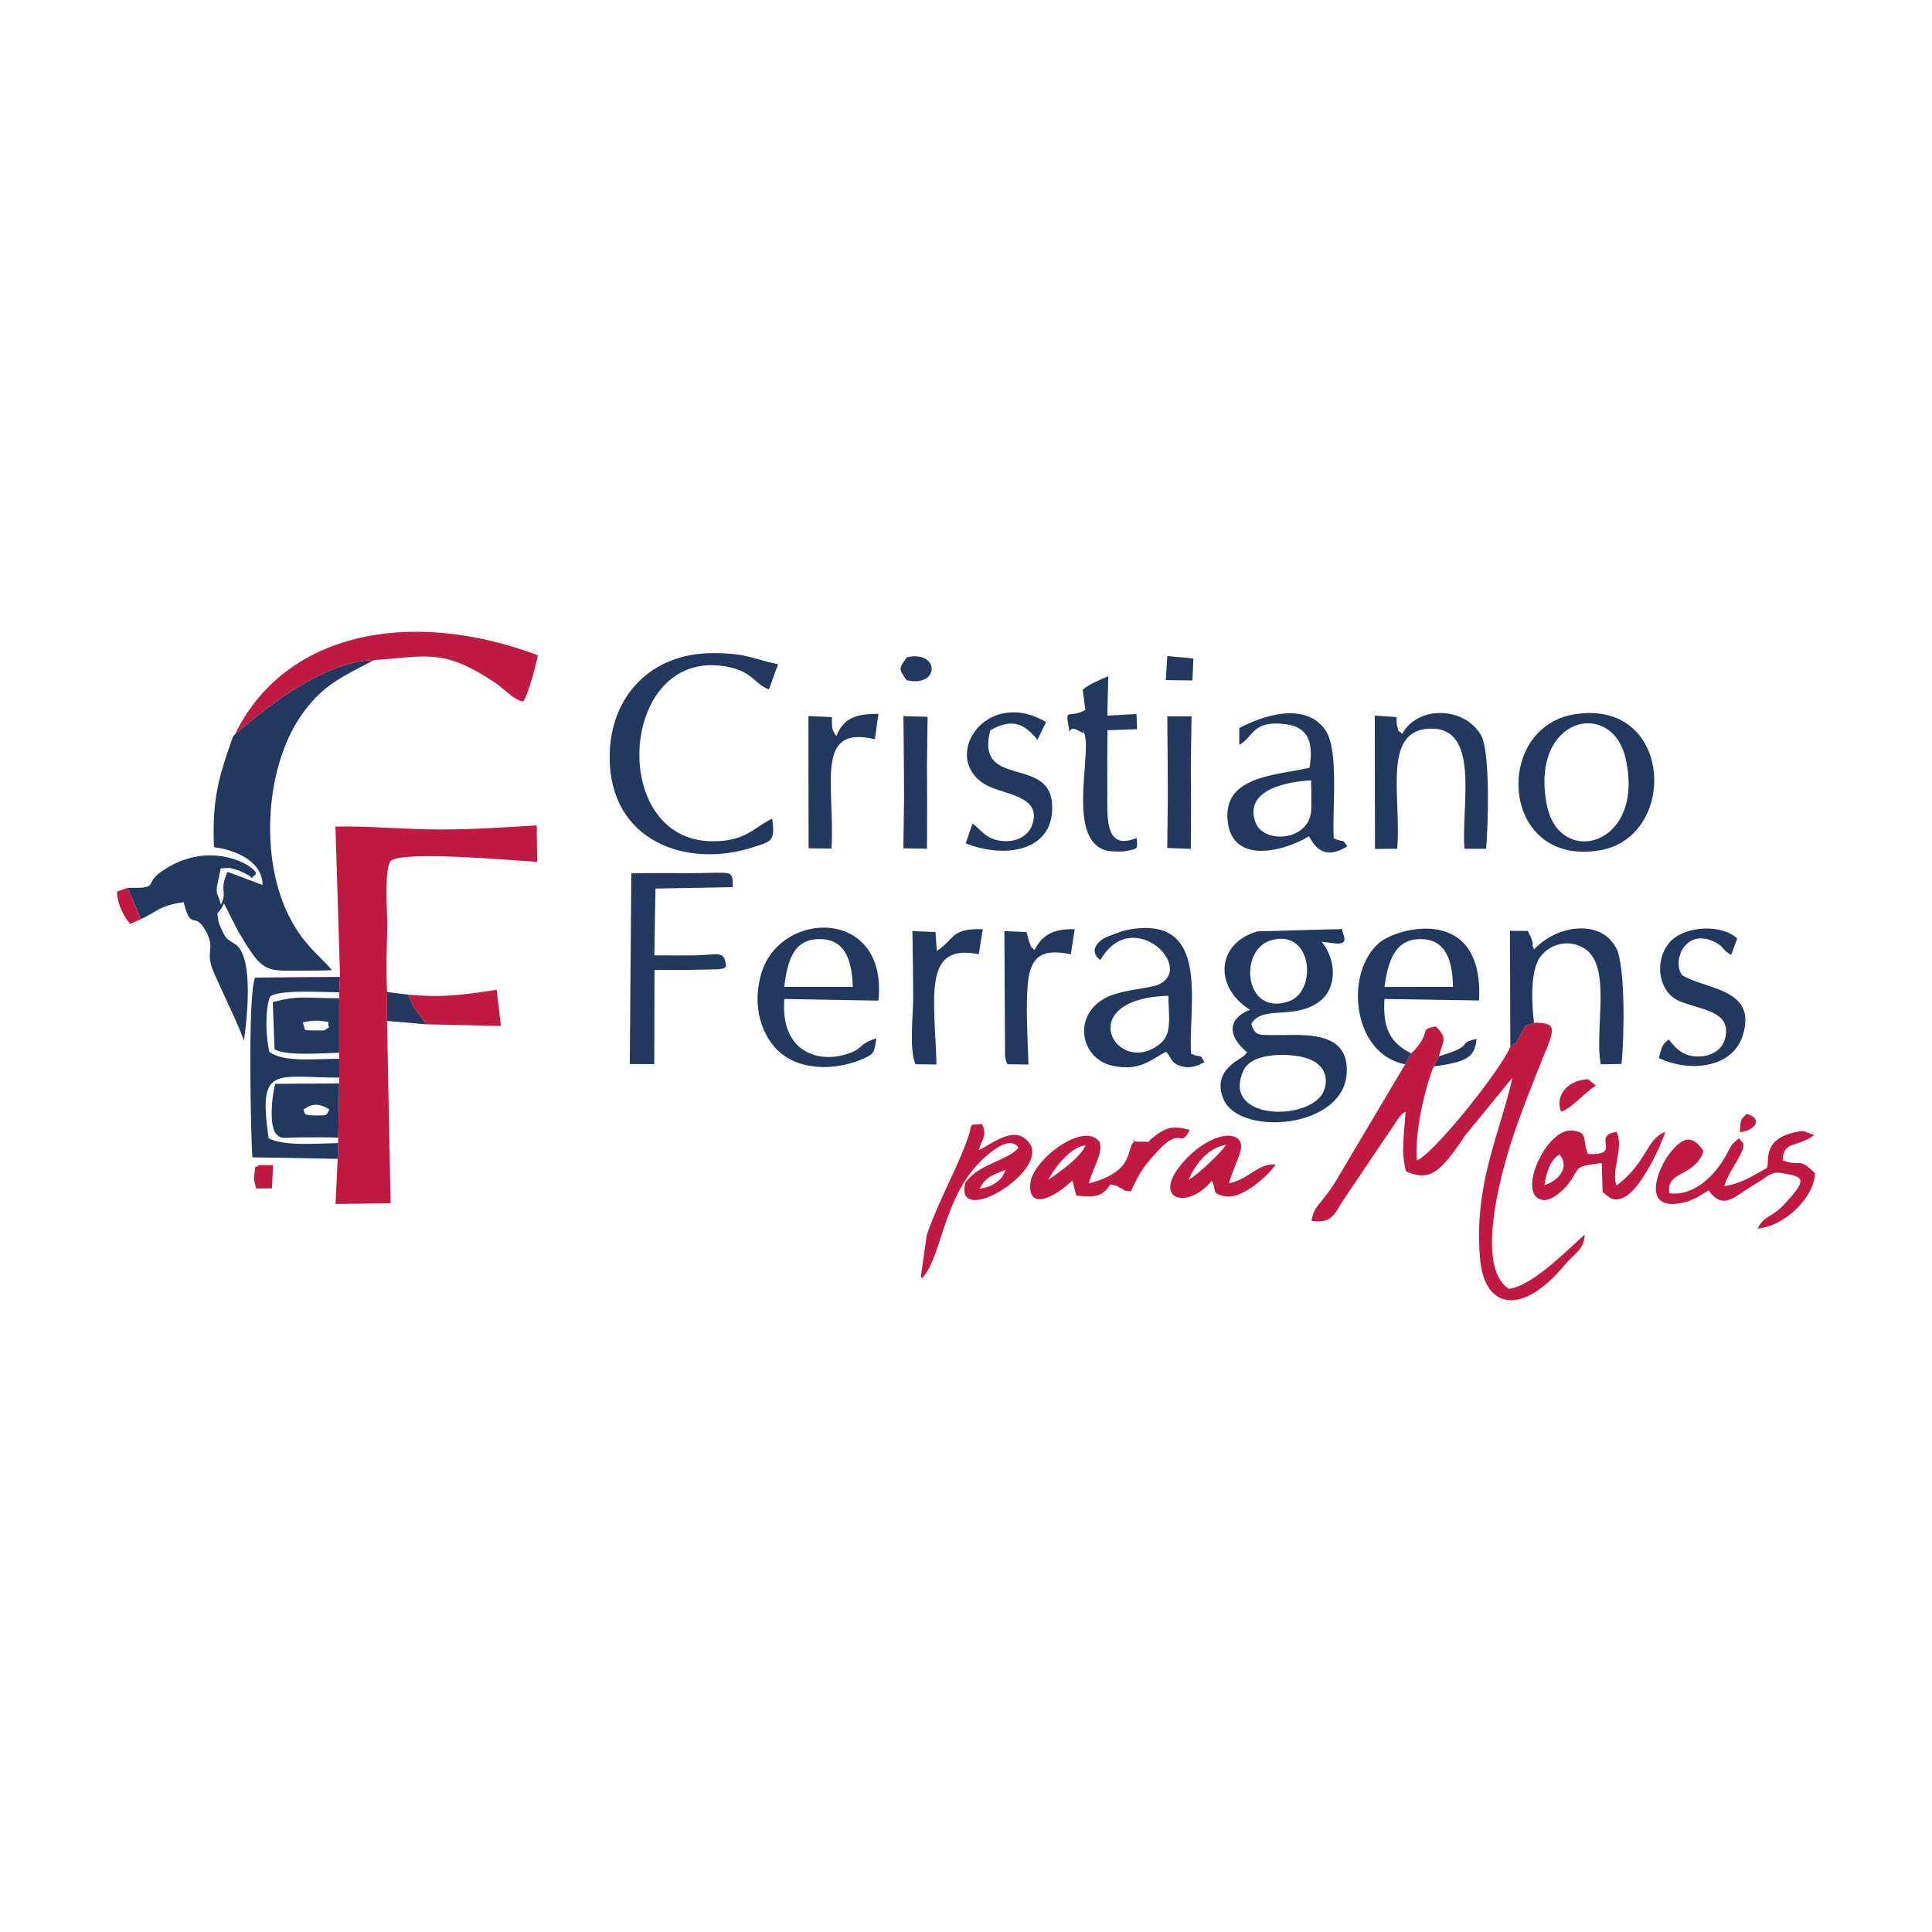 <?xml version="1.0" encoding="UTF-8"?>
<!-- Creator: CorelDRAW 2021 (64 Bit) -->
<svg xmlns="http://www.w3.org/2000/svg" xmlns:xlink="http://www.w3.org/1999/xlink" xmlns:xodm="http://www.corel.com/coreldraw/odm/2003" xml:space="preserve" width="512px" height="512px" version="1.1" style="shape-rendering:geometricPrecision; text-rendering:geometricPrecision; image-rendering:optimizeQuality; fill-rule:evenodd; clip-rule:evenodd" viewBox="0 0 512 512">
 <defs>
  <style type="text/css">
   <![CDATA[
    .fil1 {fill:#22385F}
    .fil0 {fill:#C11A42}
   ]]>
  </style>
 </defs>
 <g id="Camada_x0020_1">
  <g id="_2210793080736">
   <path class="fil0" d="M67.641 259.079l22.452 -0.176 -0.199 4.074 -0.013 1.569 0.002 14.469 0.008 1.567 0.027 4.995 -0.028 1.552 -0.25 14.374 -0.075 1.425 -0.076 4.175 -0.569 11.955 14.594 -0.188 -0.955 -48.315 0.023 -7.642c-0.334,-5.856 -0.052,-11.753 0.051,-17.608 0.049,-2.727 -0.946,-15.401 0.992,-17.214 3.387,-2.698 32.367,-0.049 38.726,0.298l-0.116 -9.655c-8.7,0.529 -16.563,1.085 -25.728,1.083 -9.039,-0.002 -19.111,-0.976 -27.612,-0.76l1.224 39.931 -22.478 0.091z"></path>
   <path class="fil1" d="M62.306 194.548l-0.574 0.659c-3.748,10.687 -5.532,16.397 -5.03,29.32 5.257,0.614 12.844,3.487 12.889,10.003l-9.294 -3.479c-2.34,5.17 0.077,5.193 -1.762,8.688 -0.885,-3.297 -1.258,-2.266 -1.044,-4.786l1.006 -4.822c2.623,-0.124 1.954,-0.333 4.616,0.497 0.045,0.014 1.433,0.61 1.733,0.776 2.462,1.365 1.248,0.814 1.781,1.308l1.083 -0.95c1.481,-1.297 -11.612,-10.312 -25.098,-0.668 -4.584,3.278 -0.102,4.364 -8.777,4.181l3.491 8.289c3.991,-1.654 4.623,-3.558 11.333,-4.474 2.075,8.106 2.783,2.008 5.892,7.667 2.649,4.822 -0.259,5.25 1.963,10.571 2.072,4.961 7.016,14.845 8.122,18.504 0.948,-6.656 2.347,-20.854 -1.573,-24.98 -0.86,-0.905 -0.559,-0.429 -1.425,-1.083 -1.271,-0.959 -0.815,-0.249 -1.88,-1.511 -0.49,-0.581 -1.781,-3.487 -1.87,-4.102 -0.544,-3.737 -0.288,-0.906 1.47,-4.76l3.669 7.263c5.56,9.251 6.56,10.596 13.076,10.585 3.91,-0.005 7.967,0.019 11.864,-0.125 -3.225,-4.072 -8.97,-7.463 -13.054,-18.152 -5.778,-15.122 -4.128,-37.363 5.741,-50.534 5.163,-6.89 9.798,-9.007 18.484,-13.513 -14.029,0.288 -30.25,14.016 -36.832,19.628z"></path>
   <path class="fil0" d="M406.528 271.035c-3.412,1.239 -1.688,0.272 -3.381,2.794 -1.846,2.75 0.279,1.331 -2.889,3.476 -1.891,5.359 -20.095,28.362 -24.773,30.212 -0.631,-7.461 2.097,-19.051 4.477,-24.907l1.354 -2.699c1.137,-4.329 2.445,-4.569 -0.822,-7.905 -4.696,0.87 -0.931,0.956 -5.649,6.337l-0.89 0.797 -1.575 2.916 -18.683 31.461c-3.72,5.817 -5.569,6.033 -6.112,10.042 5.535,0.839 6.235,-2.248 8.3,-5.345l14.954 -22.186c1.36,-1.516 -0.124,-0.194 1.653,-1.44 -0.321,6 -1.346,10.47 0.133,15.861 6.232,2.657 8.932,0.535 15.611,-9.488l12.575 -15.366c-3.294,14.881 -10.314,28.094 -8.571,48.029 1.177,13.463 11.252,15.192 22.556,1.441 2.243,-2.727 5.012,-3.81 5.157,-7.856 -3.693,3.13 -13.824,13.765 -20.123,14.331 -8.764,-5.693 -2.349,-29.412 0.553,-38.508 2.012,-6.304 4.131,-11.621 6.551,-17.832 4.686,-12.03 6.93,-14.179 -0.406,-14.165z"></path>
   <path class="fil1" d="M349.996 290.515c-5.501,6.761 -26.345,5.666 -20.407,-6.924 1.84,-3.902 9.047,-4.616 14.654,-3.656 8.654,1.482 7.818,8.042 5.753,10.58zm-13.21 -41.303c11.045,-3.32 12.467,13.483 4.759,16.157 -11.746,4.075 -13.47,-13.539 -4.759,-16.157zm-5.515 18.402c-4.733,1.74 -7.109,5.934 -0.729,11.32 -0.16,0.169 -0.42,0.173 -0.508,0.477 -0.318,1.097 -9.316,3.754 -5.741,11.991 4.472,10.305 35.042,7.574 32.475,-9.756 -1.291,-8.716 -12.622,-7.245 -19.179,-7.333 -4.122,-0.056 -4.952,0.218 -5.986,-2.946 2.854,-5.093 11.108,-0.987 17.862,-5.806 5.008,-3.572 4.741,-11.102 0.799,-15.977 2.992,0.179 7.32,1.797 5.686,-2.156 -0.834,-2.015 0.923,-0.997 -2.739,-1.163l-20.005 0.564c-10.763,3.075 -11.673,14.687 -1.935,20.785z"></path>
   <path class="fil1" d="M161.564 200.747c0.053,22.235 20.416,29.36 37.66,23.891 5.204,-1.651 6.27,-1.585 5.414,-7.688 -4.938,2.342 -6.89,6.013 -15.829,5.993 -28.173,-0.062 -24.723,-52.51 4.538,-46.126 6.102,1.332 6.807,4.559 10.418,5.89l2.421 -6.659c-7.46,-1.62 -8.25,-2.96 -17.38,-2.96 -16.067,0 -27.28,11.236 -27.242,27.659z"></path>
   <path class="fil0" d="M62.306 194.548l-0.574 0.659 0.574 -0.659c6.582,-5.612 22.803,-19.34 36.832,-19.628 13.734,-0.867 18.184,-3.312 32.107,6.041 2.416,1.623 5.236,4.83 7.453,4.916 1.276,-1.872 3.263,-9.238 3.843,-12.233 -34.254,-12.83 -67.295,-5.826 -80.235,20.904z"></path>
   <path class="fil1" d="M409.931 213.358c-4.628,-23.392 17.167,-28.354 20.856,-12.435 5.404,23.322 -17.53,29.247 -20.856,12.435zm7.281 -24.058c-21.629,3.54 -19.674,40.321 6.564,36.084 21.164,-3.417 19.657,-40.375 -6.564,-36.084z"></path>
   <path class="fil1" d="M309.634 263.882c0.045,5.366 1.082,10.051 -2.143,12.682 -11.505,9.382 -23.758,-11.868 2.143,-12.682zm-18.007 -9.466c8.468,-14.859 25.963,2.587 14.806,6.747 -0.338,0.125 -2.885,0.601 -3.45,0.701 -2.385,0.42 -4.615,0.73 -7.046,1.426 -12.223,3.502 -10.45,17.118 -1.137,19.138 7.133,1.548 9.972,-1.454 14.232,-3.731 1.337,1.426 1.171,2.831 3.548,3.708 2.519,0.929 4.614,0.206 6.575,-0.949 -1.517,-2.59 -0.122,-0.796 -3.503,-2.184 -0.95,-12.188 5.833,-37.459 -17.224,-32.773 -1.18,0.24 -5.48,1.858 -6.107,2.301 -4.559,3.22 -0.698,5.612 -0.694,5.616z"></path>
   <path class="fil1" d="M371.582 194.526c-1.282,-1.52 -0.672,0.285 -1.342,-2.138 -0.178,-0.645 -0.128,-1.659 -0.129,-2.352l-5.786 -0.405 0.065 35.354 5.885 -0.068c1.142,-13.723 -4.072,-31.283 8.57,-31.815 13.733,-0.579 8.253,20.899 9.266,31.828l5.733 0.015c0.513,-5.994 1.171,-25.922 -1.415,-30.233 -4.548,-7.581 -16.794,-7.73 -20.847,-0.186z"></path>
   <path class="fil1" d="M207.82 261.534c0.902,-6.945 2.439,-12.779 9.57,-12.661 6.797,0.113 8.391,5.957 8.604,12.657l-18.174 0.004zm24.445 13.611c-4.882,1.61 -3.383,2.571 -7.126,3.952 -7.968,2.94 -18.395,-0.105 -17.282,-14.353l24.924 0.432c2.641,-24.772 -26.186,-24.246 -31.084,-7.005 -2.773,9.765 0.984,18.491 6.825,22.072 5.639,3.459 13.582,3.144 19.872,0.48 3.442,-1.458 3.183,-1.661 3.871,-5.578z"></path>
   <path class="fil1" d="M166.899 281.977l6.493 0.024 0.051 -24.932c3.204,-0.056 6.345,-0.062 9.485,-0.043l7.455 -0.153c2.126,-0.391 0.939,-0.067 2.028,-0.638 -0.267,-4.652 -2.433,-3.148 -7.785,-3.057 -3.726,0.062 -7.494,0.022 -11.222,0l0.305 -17.7 20.486 -0.378c-0.023,-4.863 0.083,-3.716 -11.27,-3.701 -5.195,0.007 -10.437,-0.076 -15.624,0.042l-0.402 50.536z"></path>
   <path class="fil1" d="M347.452 206.788l0.065 3.207 -0.012 4.204c0,8.713 -12.53,9.616 -14.734,3.864 -3.294,-8.596 7.931,-10.889 14.681,-11.275zm-19.036 -13.834l0.003 4.427c3.829,-1.992 3.319,-6.6 12.266,-5.468 6.289,0.796 7.382,5.139 6.347,11.552 -8.992,2.017 -22.287,2.224 -21.752,13.266 0.614,12.642 14.794,9.014 21.585,4.917 0.763,0.785 2.916,7.211 10.19,2.639 -1.777,-2.473 -0.364,-0.682 -3.596,-2.106 -0.495,-7.899 1.548,-23.691 -2.391,-28.964 -5.453,-7.298 -16.591,-3.522 -22.652,-0.263z"></path>
   <path class="fil1" d="M89.489 307.103l0.076 -4.175c-5.953,0.114 -14.127,0.851 -18.368,-1.252 -2.879,-19.632 1.708,-16.09 18.721,-16.099l-0.027 -4.995c-6.346,-0.004 -14.54,1.042 -18.51,-1.806 -0.983,-4.179 -1.155,-11.103 0.125,-14.522 1.623,-2.147 14.671,-1.271 18.388,-1.277l0.199 -4.074 -22.452 0.176c-2.139,3.862 -1.056,45.052 -0.761,47.618l22.609 0.406z"></path>
   <path class="fil1" d="M400.258 277.305c3.168,-2.145 1.043,-0.726 2.889,-3.476 1.693,-2.522 -0.031,-1.555 3.381,-2.794 -0.572,-4.607 -0.964,-12.3 0.995,-16.337 1.94,-3.996 7.631,-6.324 12.349,-3.357 7.429,4.67 2.571,21.402 4.349,30.709l5.492 -0.092c0.728,-6.49 1.094,-25.91 -1.384,-30.679 -4.119,-7.927 -15.865,-6.078 -21.773,0.325 -0.839,-1.759 -0.076,-0.946 -0.487,-2.176 -0.067,-0.197 -0.142,-0.448 -0.219,-0.653l-0.616 -1.37c-0.08,-0.182 -0.195,-0.497 -0.359,-0.702l-4.718 -0.021 0.101 30.623z"></path>
   <path class="fil1" d="M366.899 261.542c0.956,-6.66 2.605,-12.577 9.406,-12.668 6.882,-0.091 8.628,5.72 8.75,12.658l-18.156 0.01zm5.481 20.514l1.575 -2.916c-5.299,-2.657 -7.59,-6.364 -7.051,-14.396l25.062 0.392c1.312,-25.418 -21.435,-19.429 -26.345,-15.366 -9.43,7.806 -7.349,29.606 6.759,32.286z"></path>
   <path class="fil0" d="M472.44 307.519c0.076,-5.297 3.773,-3.248 8.343,-6.726l-2.796 -1.02c-0.79,-0.067 -1.453,0.088 -2.217,0.257 -9.382,2.076 -6.517,8.282 -7.59,9.554 -3.344,1.734 -6.476,4.059 -11.205,4.751 0.859,-3.816 6.214,-9.721 4.841,-11.595 -1.367,-1.007 -0.272,-1.844 -2.507,0.269 -0.545,0.516 -1.178,1.796 -1.618,2.64 -2.954,5.67 -8.647,11.444 -15.286,10.567 -1.026,-6.07 7.014,-4.302 9.031,-11.22 -3.099,-4.507 -5.524,-3.638 -8.943,0.649 -3.02,3.786 -8.014,15.712 3.723,13.036 2.697,-0.615 5.042,-2.297 6.58,-3.235 3.841,5.449 6.819,1.657 11.713,-1.258 5.245,-3.126 4.605,-3.982 9.255,-3.039 4.399,0.892 4.911,1.77 -0.922,8.008 -3.548,3.794 -5.198,2.764 -7.053,6.429 6.941,-0.525 15.062,-8.175 15.211,-14.704 -4.771,-4.494 -3.327,-1.469 -8.56,-3.363z"></path>
   <path class="fil1" d="M286.942 182.772l0.683 5.354c-3.804,2.25 -5.291,-0.321 -4.608,3.327 1.048,5.598 -0.82,0.022 2.899,2.242 2.717,1.622 0.121,-1.756 1.605,1.167 1.501,6.302 -4.779,28.209 5.96,30.593 1.118,0.249 4.002,0.304 5.121,0.061 3.113,-0.678 2.803,-0.469 2.633,-3.458 -7.414,3.088 -7.824,-3.286 -7.792,-9.507 0.033,-6.335 -0.062,-12.705 0.052,-19.033l7.817 -0.262 -0.125 -4.036 -7.735 0.432 0.257 -10.429c-2.241,0.912 -5.194,2.148 -6.767,3.549z"></path>
   <path class="fil1" d="M257.706 218.27l-1.782 5.234c10.379,4.091 23.406,2.207 22.917,-10.145 -0.524,-13.245 -20.492,-4.119 -16.396,-19.841 6.015,-3.37 9.029,-1.606 12.494,2.526l2.274 -4.702c-16.154,-9.449 -28.294,9.716 -15.847,16.715 4.468,2.512 15.157,2.784 12.087,10.763 -1.044,2.713 -4.105,4.491 -8.093,4.023 -4.323,-0.507 -5.262,-3.027 -7.654,-4.573z"></path>
   <path class="fil1" d="M442.212 275.432c-1.407,1.31 -1.805,1.479 -2.595,4.974 8.371,3.897 19.507,2.577 22.215,-5.947 4.016,-12.644 -9.968,-12.164 -16.088,-16.052 -2.73,-3.877 0.98,-12.556 8.6,-8.807 2.664,1.309 1.779,1.917 4.42,3.48l1.622 -4.402c-4.343,-3.88 -13.446,-3.175 -17.27,0.396 -4.783,4.466 -4.067,13.342 1.605,16.072 5.146,2.477 14.589,2.412 12.4,10.235 -0.819,2.929 -3.859,4.8 -7.668,4.585 -3.993,-0.225 -5.767,-2.714 -7.241,-4.534z"></path>
   <path class="fil0" d="M277.76 312.683c1.713,-3.209 6.08,-8.897 9.936,-9.147 -1.299,3.081 -6.657,6.951 -9.936,9.147zm21.914 3.077c2.25,-4.76 3.022,-6.096 6.201,-9.715 7.609,-8.663 6.633,-1.039 9.412,-6.621 -4.335,-1.111 -6.033,-0.809 -9.36,1.716 -2.786,2.114 -0.19,1.315 -3.159,1.414 -4.647,0.157 -0.974,-1.448 -2.628,0.476 -1.523,1.77 0.339,7.469 -11.599,10.6 0.866,-3.667 3.94,-8.13 2.858,-11.008 -4.075,-5.68 -17.857,4.781 -18.364,11.044 -0.589,7.286 6.546,3.611 11.166,-0.845l1.016 3.999c4.365,0.538 7.006,0.506 9.019,-2.944 3.973,0.853 0.699,0.263 2.997,1.086 0.922,0.33 -0.4,0.416 2.441,0.798z"></path>
   <path class="fil0" d="M259.653 315.003c1.459,-3.256 4.115,-3.86 6.879,-4.972 -0.874,1.608 -0.747,2.122 -2.771,3.496 -1.268,0.863 -2.195,1.184 -4.108,1.476zm-0.181 -10.243c0.224,-1.55 1.044,-2.447 1.257,-3.624 0.219,-1.213 0.105,-0.839 0.008,-1.927l-0.466 -1.328c-4.11,0.427 -2.205,-0.658 -3.9,4.059 -3.004,8.358 -7.858,16.706 -10.773,25.379l-1.555 10.849c0.024,-0.117 0.13,0.448 0.254,0.642 5.923,-6.113 5.476,-24.866 19.621,-34.405 4.629,-3.122 5.976,-0.259 5.989,-0.249 -2.373,3.063 -9.941,4.328 -13.258,8.281 -0.676,0.806 -0.846,0.568 -1.037,2.06 -1.289,10.093 21.667,-3.86 17.434,-11.204 -3.696,-5.738 -10.002,-0.2 -13.574,1.467z"></path>
   <path class="fil0" d="M409.264 314.09c0.648,-3.439 1.399,-6.494 4.018,-8.152 3.02,3.665 -0.768,7.228 -4.018,8.152zm15.449 1.836c1.754,1.259 2.666,2.858 5.763,1.335 4.204,-2.07 9.342,-12.737 10.86,-17.317 -5.247,2.038 -4.592,7.866 -12.921,14.23 -1.628,-3.76 2.053,-10.025 0,-14.222 -6.98,1.024 1.926,6.27 -7.567,5.871 -1.704,-3.738 0.343,-5.765 -4.193,-6.215 -7.112,-0.706 -15.145,17.788 -7.581,18.427 2.163,0.183 5.239,-2.578 6.408,-4.111 3.54,-4.64 1.16,-4.763 9.002,-5.701l0.229 7.703z"></path>
   <path class="fil1" d="M221.642 195.072c-1.243,-1.619 -1.17,-2.217 -1.181,-5.035l-6.222 -0.279 0.048 35.047 6.077 0.076c0.93,-16.808 -4.622,-32.856 11.483,-28.975l0.951 -6.714c-6.585,-0.113 -9.454,1.606 -11.156,5.88z"></path>
   <path class="fil1" d="M274.152 251.806c-1.585,-1.722 -0.437,-0.03 -1.413,-2.232 -0.15,-0.339 -0.502,-1.949 -0.698,-2.572l-5.873 -0.253 0.183 33.008c0.337,1.95 0.174,1.222 0.645,2.276l5.561 0.076c-0.189,-6.489 -0.773,-15.313 -0.159,-21.607 0.746,-7.636 4.365,-9.025 11.366,-7.617l1.054 -6.621c-6.12,-0.237 -8.903,1.944 -10.666,5.542z"></path>
   <path class="fil1" d="M248.264 251.995l-0.345 -5.012 -6.125 -0.231c0.076,5.989 0.216,12.014 0.205,17.89 -0.009,4.455 -1.092,13.537 0.616,17.387l5.564 0.082c-0.532,-18.281 -3.643,-32.226 11.204,-29.226l1.058 -6.627c-8.547,-0.304 -7.239,2.541 -12.177,5.737z"></path>
   <path class="fil1" d="M83.719 273.078c-4.109,0 -2.473,-0.019 -3.513,-2.08 0.656,-0.295 3.241,-0.619 4.378,-0.485 3.984,0.47 1.658,-0.047 2.688,1.695 -1.851,1.016 -0.379,0.87 -3.553,0.87zm6.164 5.937l-0.002 -14.469c-9.543,-0.014 -10.506,-0.806 -17.587,1.011l0.46 12.537c3.48,1.855 12.736,0.925 17.129,0.921z"></path>
   <path class="fil1" d="M80.394 294.067c1.905,-1.343 3.793,-2.076 6.925,0 -1.166,1.548 0.057,1.539 -3.605,1.542 -3.833,0.003 -2.681,-0.564 -3.32,-1.542zm9.246 7.436l0.25 -14.374 -16.96 0.093c-0.842,3.083 -1.66,10.807 0.152,13.174 1.558,1.684 1.549,1.058 7.271,1.015 3.101,-0.023 6.191,-0.032 9.287,0.092z"></path>
   <path class="fil0" d="M314.946 312.689c1.982,-4.261 4.952,-8.361 9.974,-9.33 -1.393,2.209 -7.431,7.894 -9.974,9.33zm10.799 0.895c0.579,-2.926 3.528,-8.368 3.159,-10.235 -0.865,-4.381 -9.143,-2.703 -15.673,5.003 -8.111,9.574 1.485,12.443 7.9,4.571 1.384,2.639 -0.218,3.213 3.104,4.054 5.106,1.291 12.639,-6.394 13.821,-8.354 -4.584,-0.454 -7.069,3.857 -12.311,4.961z"></path>
   <polygon class="fil1" points="309.453,203.27 309.485,211.677 309.33,224.718 315.576,224.965 315.633,212.517 315.573,203.269 315.774,189.851 309.34,189.854 "></polygon>
   <polygon class="fil1" points="239.548,203.27 239.587,211.677 239.404,224.809 245.662,224.91 245.704,212.517 245.656,203.269 245.816,189.965 239.421,189.776 "></polygon>
   <path class="fil0" d="M108.202 263.589c0.966,3.344 3.272,5.557 4.683,7.862l19.865 0.445 -1.124 -9.595c-8.669,1.291 -13.966,2.151 -23.424,1.288z"></path>
   <path class="fil1" d="M102.559 270.555l10.326 0.896c-1.411,-2.305 -3.717,-4.518 -4.683,-7.862l-5.62 -0.676 -0.023 7.642z"></path>
   <path class="fil1" d="M240.282 180.287c8.908,1.955 8.735,-8.044 0.058,-6.114 -2.186,3.059 -2.235,2.989 -0.058,6.114z"></path>
   <polygon class="fil1" points="309.343,173.872 308.956,180.236 316.007,180.318 316.269,174.493 "></polygon>
   <path class="fil0" d="M413.668 294.57c2.437,-0.452 6.38,-5.128 9.255,-6.875l-2.062 -1.699c-4.834,0.207 -8.867,3.766 -7.193,8.574z"></path>
   <path class="fil1" d="M381.316 279.911l-1.354 2.699c9.091,-1.231 10.788,-2.464 11.356,-7.279 -5.574,1.156 0.013,1.673 -10.002,4.58z"></path>
   <path class="fil0" d="M37.326 243.564l-3.491 -8.289 -2.835 1.002c0.03,3.227 1.802,6.585 3.468,8.574l2.858 -1.287z"></path>
   <path class="fil0" d="M67.358 311.678c-0.141,1.308 0.265,2.07 0.504,3.296l4.204 -0.048 0.302 -6.156 -3.782 -0.014c-0.997,1.431 -0.762,-1.418 -1.228,2.922z"></path>
   <path class="fil0" d="M461.087 300.036c4.024,-0.374 6.279,-3.599 1.803,-4.846 -1.77,1.664 -1.608,1.6 -1.803,4.846z"></path>
  </g>
 </g>
</svg>
